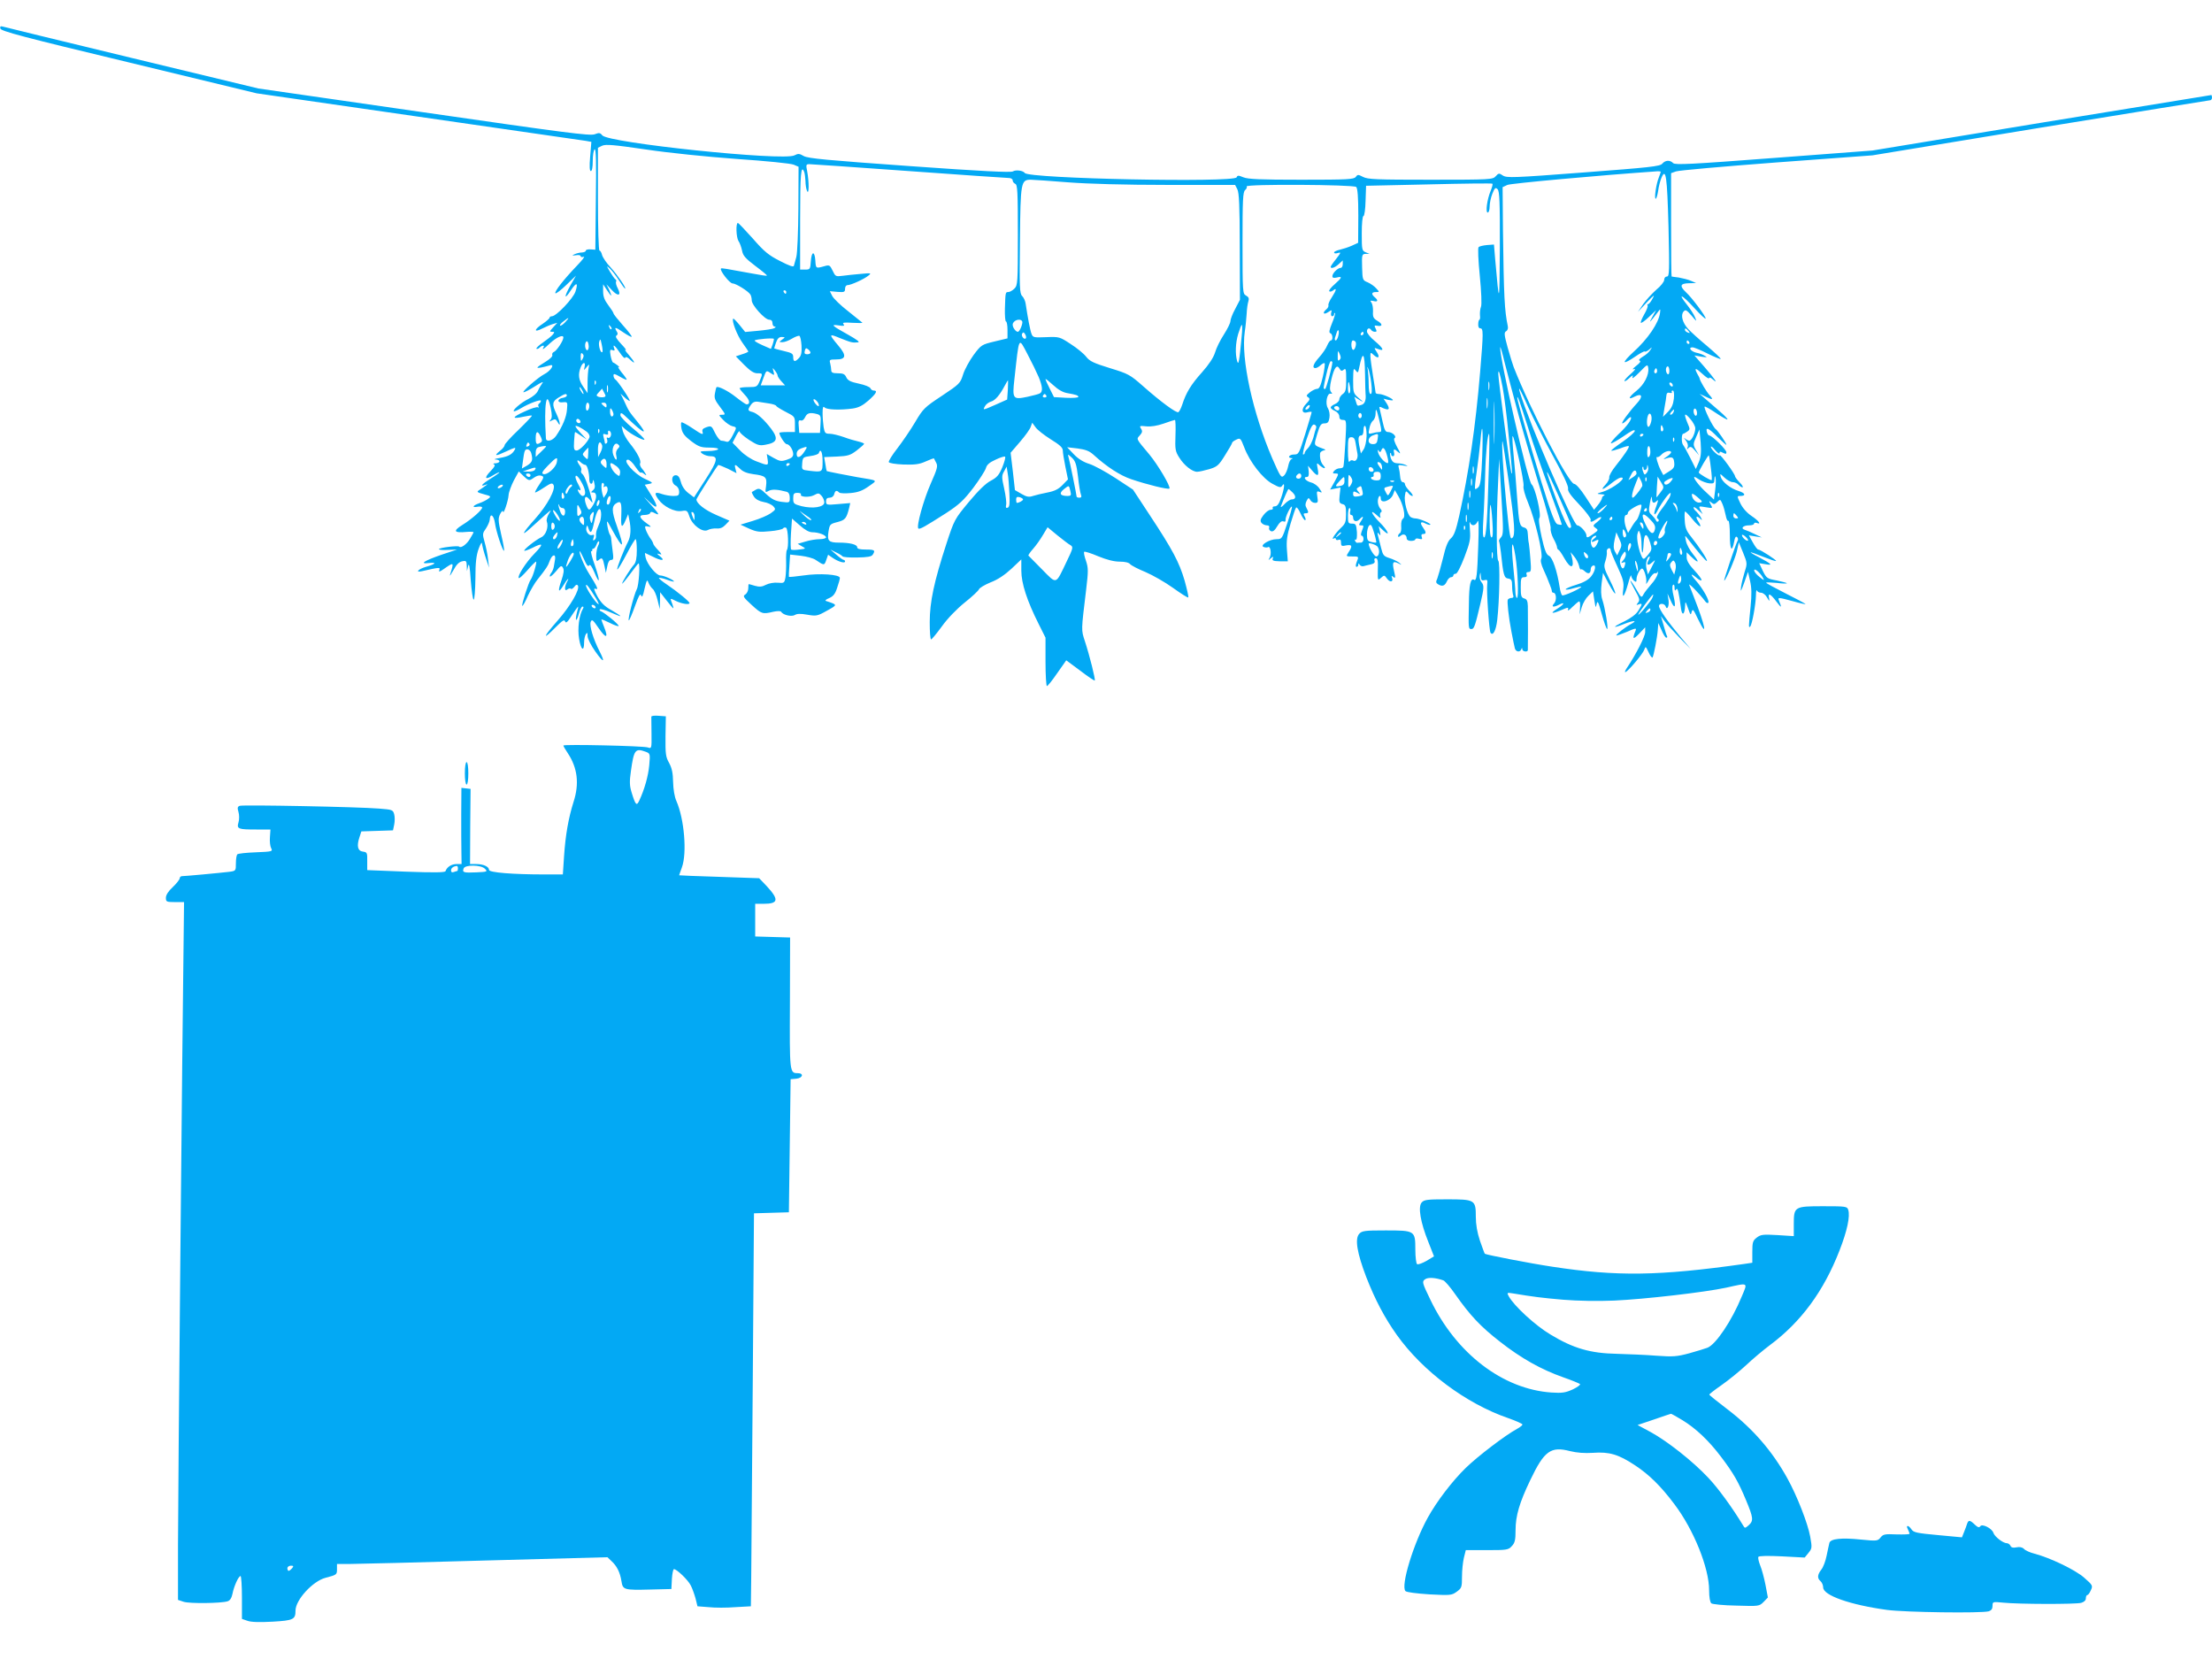 <?xml version="1.0" standalone="no"?>
<!DOCTYPE svg PUBLIC "-//W3C//DTD SVG 20010904//EN"
 "http://www.w3.org/TR/2001/REC-SVG-20010904/DTD/svg10.dtd">
<svg version="1.0" xmlns="http://www.w3.org/2000/svg"
 width="1280pt" height="960pt" viewBox="0 0 1280 960"
 preserveAspectRatio="xMidYMid meet">
<g transform="translate(0,960) scale(0.1,-0.1)"
fill="#03a9f4" stroke="none">
<path d="M2 9435 c2 -15 135 -50 743 -196 l740 -179 935 -135 c514 -74 950
-137 969 -140 l33 -6 -7 -85 c-5 -58 -3 -84 4 -84 7 0 11 23 11 59 0 33 5 63
11 67 8 4 10 -77 7 -287 l-3 -294 -27 2 c-16 1 -28 -2 -28 -7 0 -6 -10 -10
-22 -11 -13 0 -32 -5 -43 -10 -17 -8 -16 -9 8 -6 15 3 27 0 27 -5 0 -6 8 -7
18 -4 9 4 -8 -19 -39 -51 -76 -79 -133 -152 -125 -160 3 -4 32 18 63 48 l56
54 -33 -58 c-38 -68 -35 -86 4 -26 32 48 43 45 26 -8 -13 -40 -111 -143 -136
-143 -8 0 -14 -4 -14 -9 0 -4 -18 -20 -40 -35 -51 -33 -52 -53 -2 -27 20 10
48 22 62 26 l25 7 -24 -26 c-21 -23 -22 -26 -7 -26 16 0 16 -2 5 -16 -7 -9
-33 -29 -57 -46 -24 -16 -41 -33 -38 -36 4 -3 12 0 18 6 15 15 32 16 23 2 -11
-19 2 -10 38 24 38 35 77 52 77 33 0 -19 -39 -77 -54 -83 -8 -3 -13 -11 -10
-19 3 -7 -14 -23 -40 -39 -25 -15 -46 -29 -46 -33 0 -5 30 1 73 13 30 9 3 -33
-33 -51 -37 -19 -135 -105 -120 -105 6 0 37 16 68 36 32 21 50 28 41 18 -8
-11 -20 -31 -26 -45 -7 -16 -30 -35 -56 -48 -42 -20 -100 -71 -81 -71 5 0 23
8 39 18 45 27 115 53 115 43 0 -6 -5 -13 -10 -16 -6 -4 -7 -11 -4 -17 4 -6 2
-8 -3 -5 -6 4 -42 -7 -79 -25 -73 -33 -75 -45 -3 -29 24 5 45 8 47 6 2 -2 -33
-39 -77 -82 -45 -42 -81 -83 -81 -89 0 -7 -12 -22 -27 -33 -39 -32 -25 -32 39
-2 44 21 55 24 48 11 -15 -29 -37 -41 -87 -50 -26 -4 -38 -8 -25 -9 12 0 22
-5 22 -11 0 -5 -10 -10 -22 -11 -13 0 -17 -3 -10 -6 10 -4 4 -15 -19 -39 -40
-41 -32 -54 15 -24 20 12 36 19 36 17 0 -3 -22 -19 -50 -36 -50 -31 -66 -49
-32 -37 16 6 16 5 0 -6 -9 -7 -25 -18 -35 -24 -16 -10 -13 -13 27 -24 42 -11
43 -13 25 -26 -10 -8 -34 -20 -52 -26 -39 -14 -44 -27 -8 -20 14 2 25 0 25 -5
0 -14 -60 -67 -115 -101 -56 -35 -48 -47 25 -40 22 2 40 1 40 -2 0 -3 -9 -19
-20 -37 -19 -33 -53 -57 -63 -46 -8 7 -117 -6 -117 -15 0 -4 24 -6 52 -4 l53
2 -90 -30 c-101 -35 -131 -55 -73 -48 48 5 40 -6 -17 -22 -45 -13 -65 -35 -22
-25 100 23 106 23 99 7 -4 -13 1 -12 24 4 62 43 62 44 38 -33 -3 -10 6 3 20
28 17 32 33 48 51 51 22 5 25 2 26 -26 l1 -31 7 30 c5 21 10 -4 15 -82 5 -62
12 -113 17 -113 5 0 9 55 10 123 0 92 5 134 19 172 10 28 19 41 19 30 1 -11
10 -47 21 -80 l20 -60 -6 50 c-3 28 -12 72 -20 99 -13 46 -12 50 8 78 11 17
21 39 22 51 2 41 23 27 30 -19 6 -48 46 -168 53 -161 2 3 -5 45 -17 95 -18 81
-18 93 -5 119 8 15 15 21 16 13 1 -23 30 61 32 95 1 17 15 54 30 84 l29 53 29
-28 c25 -24 32 -26 47 -16 28 20 41 24 58 18 13 -5 10 -13 -16 -51 -17 -25
-27 -45 -23 -45 4 0 28 13 53 30 38 25 46 27 53 14 14 -25 -37 -119 -106 -196
-74 -82 -87 -109 -26 -53 24 22 62 56 83 75 38 33 39 34 22 7 -10 -16 -15 -36
-12 -44 12 -31 -5 -80 -32 -92 -32 -15 -104 -72 -98 -78 2 -2 22 5 45 16 65
33 69 25 15 -31 -52 -53 -102 -133 -92 -143 3 -4 25 17 49 44 24 28 47 51 51
51 7 0 -18 -88 -31 -104 -12 -15 -54 -146 -49 -152 3 -2 18 24 33 59 16 34 41
76 55 93 50 63 61 79 72 111 13 35 35 40 30 7 -2 -10 -5 -29 -7 -42 -2 -13 -9
-30 -16 -38 -6 -8 -9 -17 -7 -20 3 -3 19 11 36 31 27 33 31 35 40 19 7 -12 4
-33 -9 -72 -23 -66 -18 -78 12 -28 22 37 38 51 19 17 -15 -30 -13 -56 3 -42 8
6 17 8 21 4 3 -4 12 2 20 12 8 12 15 14 20 7 13 -22 -43 -119 -118 -204 -84
-95 -91 -119 -11 -38 40 40 51 47 55 34 5 -13 14 -4 39 35 18 28 35 51 36 51
2 0 -1 -16 -7 -36 -5 -20 -7 -38 -4 -41 2 -3 10 13 16 36 6 23 15 41 21 41 6
0 7 -5 3 -11 -23 -37 -33 -117 -23 -176 11 -65 29 -77 29 -20 0 18 5 39 10 47
8 12 10 10 10 -11 0 -14 20 -54 45 -89 48 -68 59 -67 24 2 -36 70 -59 147 -51
169 7 18 13 13 47 -37 42 -61 57 -58 31 7 -9 21 -16 42 -16 44 0 3 22 -6 50
-20 27 -14 50 -21 50 -17 0 10 -83 78 -103 85 -7 2 -9 7 -6 11 4 4 32 -4 63
-18 31 -14 56 -23 56 -21 0 3 -24 18 -53 35 -40 22 -59 42 -80 79 -20 38 -23
49 -11 44 19 -7 12 8 -40 92 -28 44 -60 125 -51 125 2 0 13 -21 25 -47 14 -33
23 -44 29 -35 5 9 15 -4 30 -39 33 -80 35 -52 3 40 -16 44 -25 81 -21 81 5 0
8 3 6 8 -1 4 2 7 7 7 5 0 13 11 18 24 4 13 11 21 14 18 3 -3 1 -14 -5 -25 -6
-12 -11 -37 -11 -58 0 -31 2 -35 15 -24 19 16 23 13 33 -36 l8 -39 8 38 c4 24
12 37 23 37 13 0 14 8 8 53 -4 28 -7 59 -8 67 0 8 -3 20 -7 25 -5 6 -11 28
-15 50 -6 39 -5 39 29 -24 64 -116 72 -108 26 24 -32 89 -32 118 0 135 24 13
28 0 25 -77 -3 -67 4 -73 26 -21 l14 33 6 -30 c12 -54 9 -99 -7 -130 -25 -48
-67 -155 -62 -160 3 -3 26 36 52 85 26 50 50 90 54 90 4 0 7 -29 7 -64 0 -45
-5 -70 -16 -83 -21 -23 -69 -100 -69 -110 0 -4 21 21 46 55 25 34 47 62 49 62
10 0 2 -127 -10 -149 -17 -34 -55 -181 -46 -181 3 0 19 37 35 82 22 61 31 77
36 62 5 -14 11 -3 20 40 12 51 15 55 22 35 5 -13 16 -29 24 -36 9 -6 22 -35
29 -65 l13 -53 1 49 1 49 36 -46 c20 -26 38 -47 40 -47 2 0 -1 12 -6 26 -14
35 -14 34 20 17 34 -17 80 -24 80 -13 0 9 -68 65 -133 109 -27 18 -47 35 -44
37 2 2 23 -2 45 -10 23 -9 42 -13 42 -11 0 9 -59 35 -79 35 -23 0 -75 63 -85
103 -3 15 -5 27 -3 27 1 0 20 -9 42 -20 52 -27 78 -26 45 0 -20 16 -21 19 -5
14 17 -6 16 -2 -7 23 -16 16 -28 33 -28 37 0 4 -8 20 -19 34 -10 15 -21 37
-25 49 -6 18 -4 21 16 16 19 -4 18 -1 -9 18 -45 33 -49 49 -14 49 16 0 31 5
33 11 3 9 10 9 26 0 33 -17 27 -6 -25 52 -46 51 -46 51 -5 12 51 -48 54 -30 7
45 l-34 55 26 5 c24 5 22 7 -27 30 -61 28 -132 110 -96 110 9 0 28 -18 42 -40
15 -22 29 -38 32 -35 3 3 12 -1 20 -8 13 -10 14 -9 7 3 -4 8 -15 23 -23 32 -7
9 -11 21 -8 27 9 13 -18 65 -60 116 -18 22 -36 54 -40 70 l-7 30 24 -21 c28
-26 109 -68 108 -57 0 5 -31 35 -70 67 -38 32 -69 65 -69 72 0 20 6 18 38 -13
100 -96 128 -107 60 -23 -50 61 -50 62 -76 119 l-21 43 23 -21 c12 -12 26 -21
30 -21 8 0 -69 116 -84 125 -5 3 -10 13 -10 22 0 12 6 11 36 -6 20 -12 38 -20
40 -18 2 2 -11 21 -29 42 -17 22 -25 36 -17 31 8 -4 6 -1 -4 8 -10 8 -23 17
-28 18 -5 2 -11 20 -15 41 -5 32 -3 36 11 31 12 -5 15 -2 10 10 -11 29 5 17
33 -25 15 -23 29 -36 31 -29 3 7 13 4 28 -11 35 -32 29 -16 -8 28 -18 20 -26
33 -18 28 8 -4 -3 11 -25 34 -27 29 -36 44 -28 49 8 5 9 13 3 22 -19 30 -9 29
35 -2 25 -17 47 -29 50 -27 3 3 -20 33 -50 66 -30 34 -55 65 -55 70 0 4 -14
26 -30 47 -22 29 -30 50 -30 80 l0 41 21 -32 c12 -18 23 -33 25 -33 3 0 -3 15
-11 33 l-16 32 31 -33 c36 -39 57 -34 35 9 -9 16 -13 34 -10 39 3 5 1 11 -4
14 -5 3 -19 23 -31 43 -22 37 -22 38 -1 19 11 -10 35 -41 52 -67 17 -27 33
-49 36 -49 10 0 -43 78 -83 122 -24 25 -46 58 -50 72 -3 14 -10 26 -15 26 -5
0 -9 130 -9 298 l0 297 25 12 c21 9 68 5 253 -22 133 -20 351 -42 527 -55 165
-11 313 -26 328 -33 l28 -12 -1 -242 c-1 -135 -6 -258 -12 -280 -6 -21 -12
-44 -14 -51 -2 -9 -27 0 -81 28 -65 33 -91 54 -157 130 -44 49 -83 90 -86 90
-13 0 -10 -83 3 -104 8 -11 17 -37 21 -56 5 -29 19 -45 77 -89 39 -29 69 -54
67 -56 -2 -2 -37 3 -78 11 -165 30 -184 34 -188 30 -9 -10 50 -86 67 -86 19 0
90 -44 103 -64 4 -6 8 -21 8 -34 0 -28 76 -112 101 -112 12 0 19 -7 19 -20 0
-11 6 -20 13 -20 8 -1 7 -4 -3 -9 -8 -5 -50 -11 -92 -15 l-76 -7 -33 41 c-18
22 -34 38 -36 36 -11 -10 22 -96 53 -139 19 -26 34 -49 34 -51 0 -3 -16 -10
-36 -16 l-36 -12 48 -49 c35 -35 56 -49 76 -49 33 0 32 0 14 -45 -14 -33 -17
-35 -65 -35 -28 0 -51 -3 -51 -7 0 -4 14 -21 31 -39 28 -29 32 -54 9 -54 -4 0
-31 18 -60 41 -46 37 -106 67 -114 58 -2 -2 -6 -18 -9 -36 -5 -26 0 -39 29
-77 33 -44 34 -46 13 -46 -22 0 -22 -1 6 -30 16 -17 40 -33 52 -36 28 -7 28
-5 2 -55 -14 -28 -25 -39 -35 -35 -9 3 -22 6 -30 6 -8 0 -24 20 -36 44 -20 42
-22 43 -50 34 -22 -8 -27 -14 -22 -30 5 -16 -6 -12 -56 22 -34 23 -64 39 -67
36 -3 -3 -3 -20 1 -38 5 -25 19 -43 56 -71 43 -32 56 -37 105 -37 35 0 54 -4
50 -10 -3 -5 -30 -10 -58 -10 -48 -1 -50 -2 -33 -15 11 -8 32 -15 47 -15 47 0
42 -26 -28 -134 l-67 -104 -33 25 c-21 16 -37 40 -43 64 -8 29 -16 39 -30 39
-27 0 -27 -46 0 -60 12 -6 20 -21 20 -35 0 -22 -5 -25 -34 -25 -18 0 -47 5
-65 11 -42 15 -48 7 -21 -31 29 -41 94 -74 135 -67 30 5 33 3 45 -33 17 -50
76 -93 106 -77 10 6 33 10 50 9 21 -2 37 5 52 21 l23 24 -76 33 c-67 29 -115
67 -115 90 0 6 113 185 126 199 2 2 26 -8 55 -21 l51 -26 -6 24 c-8 30 -3 30
27 1 15 -16 40 -26 77 -31 71 -9 79 -17 73 -68 -6 -39 -5 -40 16 -28 20 10 51
8 104 -6 11 -4 17 -15 17 -34 0 -29 0 -30 -47 -24 -37 5 -57 15 -88 44 -34 33
-43 36 -60 27 -11 -7 -22 -13 -24 -14 -2 -1 3 -13 12 -27 11 -16 30 -26 56
-31 21 -3 47 -15 56 -25 15 -17 14 -19 -15 -40 -17 -12 -63 -32 -103 -44 l-72
-22 50 -23 c43 -19 60 -21 120 -15 39 3 73 11 76 16 4 6 12 7 18 4 12 -8 16
-118 4 -129 -3 -4 -5 -34 -4 -66 1 -32 -1 -74 -4 -93 -6 -32 -8 -33 -44 -30
-22 2 -51 -3 -69 -12 -22 -12 -38 -13 -63 -6 -19 6 -35 10 -36 10 -2 0 -3 -11
-3 -25 0 -13 -8 -29 -17 -35 -16 -9 -12 -16 36 -60 58 -53 63 -55 126 -40 23
5 42 5 45 0 11 -19 60 -30 79 -19 12 8 34 9 72 2 52 -9 59 -8 114 23 63 35 63
34 -4 56 -9 2 -3 9 17 17 23 10 35 24 46 59 9 25 16 51 16 58 0 20 -119 28
-211 14 -44 -6 -82 -10 -84 -8 -1 2 0 31 3 66 l4 63 62 -7 c33 -4 72 -14 86
-24 49 -33 50 -33 61 -1 l11 31 26 -18 c32 -22 72 -34 72 -21 0 5 -4 9 -8 9
-4 0 -23 13 -42 30 l-35 30 32 -16 c18 -8 35 -19 38 -23 2 -5 41 -8 85 -7 60
1 83 5 90 16 17 26 11 30 -40 30 -36 0 -50 4 -50 14 0 15 -42 26 -104 26 -61
0 -70 10 -62 63 7 43 9 45 52 56 45 12 52 20 68 83 l6 27 -70 -6 c-67 -6 -70
-5 -70 16 0 15 6 21 21 21 12 0 23 8 26 20 6 22 14 25 29 10 5 -5 35 -6 67 -3
43 4 69 14 104 39 52 37 59 32 -67 53 -51 9 -169 32 -176 35 -1 1 -5 19 -8 41
l-7 40 73 3 c64 3 78 7 115 35 23 18 43 35 43 39 0 3 -15 9 -32 13 -18 4 -57
15 -86 26 -29 10 -65 19 -81 19 -25 0 -29 4 -35 38 -3 20 -6 57 -6 81 0 35 3
42 12 33 13 -13 88 -16 162 -6 34 5 58 17 91 46 46 41 55 58 31 58 -8 0 -16 6
-19 13 -3 8 -33 20 -67 27 -48 10 -64 18 -73 37 -8 18 -18 23 -49 23 -29 0
-38 4 -38 18 0 9 -3 27 -6 40 -6 20 -3 22 34 22 58 0 62 22 14 79 -58 69 -57
72 10 44 66 -26 71 -27 103 -24 13 1 -7 16 -57 44 -95 53 -104 61 -55 54 30
-5 36 -3 28 7 -8 10 3 11 52 8 34 -2 60 -2 57 1 -3 2 -40 32 -82 66 -43 33
-84 73 -92 88 l-14 28 44 -4 c39 -3 44 -1 44 18 0 12 6 21 14 21 20 0 97 35
121 55 19 15 17 16 -45 10 -36 -3 -83 -8 -105 -11 -39 -5 -41 -4 -57 30 -16
33 -19 34 -50 25 -47 -13 -47 -13 -50 34 -4 57 -22 54 -26 -5 -3 -46 -5 -48
-33 -48 l-29 0 0 290 c0 263 5 323 24 274 3 -9 6 -32 7 -52 0 -20 4 -46 9 -57
12 -27 12 54 1 113 -8 39 -7 42 13 42 11 0 271 -18 576 -40 305 -22 565 -40
578 -40 12 0 22 -6 22 -14 0 -8 7 -16 15 -20 13 -5 15 -47 15 -296 0 -277 -1
-291 -20 -310 -11 -11 -27 -20 -35 -20 -17 0 -17 0 -20 -97 -1 -40 2 -73 6
-73 5 0 9 -22 9 -49 l0 -49 -75 -18 c-74 -18 -77 -19 -121 -78 -24 -33 -52
-84 -61 -113 -16 -51 -20 -55 -122 -123 -100 -66 -109 -74 -155 -152 -27 -46
-74 -114 -103 -152 -30 -38 -52 -74 -50 -80 2 -6 37 -12 85 -14 66 -2 92 1
129 18 25 11 47 19 47 18 1 -2 7 -13 13 -25 11 -20 7 -35 -31 -121 -42 -95
-84 -247 -72 -260 8 -7 37 10 161 89 75 49 101 73 157 146 36 48 69 100 73
114 5 19 20 33 56 49 27 13 52 21 55 17 4 -3 -4 -31 -16 -61 -19 -45 -31 -59
-67 -78 -29 -15 -72 -57 -127 -123 -82 -99 -84 -102 -130 -243 -71 -218 -96
-335 -96 -452 0 -55 3 -100 8 -100 4 0 32 34 62 75 32 45 86 101 132 138 43
34 80 69 83 77 3 8 33 26 67 40 42 16 82 43 121 79 l57 54 0 -65 c0 -73 33
-175 100 -308 l40 -80 0 -140 c0 -77 4 -140 8 -140 5 0 32 34 60 75 l52 74 81
-60 c44 -34 82 -59 84 -57 5 5 -30 145 -57 227 -22 68 -22 57 7 298 13 109 13
126 -1 168 -9 25 -14 49 -10 52 3 3 39 -8 81 -26 49 -20 91 -31 124 -31 30 0
53 -5 60 -14 7 -8 47 -29 89 -46 42 -18 114 -59 160 -92 46 -33 85 -58 88 -55
3 2 -7 46 -21 97 -31 106 -69 178 -203 381 l-96 146 -102 67 c-57 37 -125 74
-152 82 -32 10 -62 28 -88 55 l-39 41 60 -7 c45 -6 67 -14 90 -34 80 -73 156
-122 221 -144 91 -31 213 -61 221 -54 9 10 -67 138 -116 197 -79 94 -76 88
-55 111 14 16 16 24 7 38 -11 17 -8 18 30 14 27 -3 63 3 101 16 33 12 62 21
65 21 3 0 5 -40 3 -89 -3 -81 -1 -93 22 -129 28 -45 75 -82 103 -82 11 0 42 7
70 15 46 14 55 21 92 81 23 36 41 68 41 72 0 4 11 12 24 18 23 11 25 9 46 -45
31 -83 107 -181 164 -211 40 -22 48 -23 56 -10 17 26 12 -19 -7 -72 -12 -34
-22 -48 -36 -48 -10 0 -15 -4 -12 -10 3 -5 -2 -10 -13 -10 -10 0 -28 -14 -41
-31 -18 -24 -20 -33 -11 -45 7 -8 21 -14 31 -14 11 0 16 -5 13 -14 -3 -7 2
-16 11 -20 11 -4 22 5 36 29 13 22 25 32 35 28 10 -4 14 -1 13 8 -3 15 30 84
37 77 2 -3 -10 -46 -27 -96 -30 -90 -31 -92 -62 -92 -41 0 -99 -36 -75 -45 10
-4 21 -4 26 -1 14 8 21 -39 9 -61 -9 -16 -9 -17 6 -4 15 12 17 12 12 -1 -5
-12 4 -15 41 -16 l46 0 -5 66 c-4 53 1 85 21 152 14 47 28 89 32 93 4 4 15
-10 25 -33 10 -22 22 -40 27 -40 5 0 4 9 -2 20 -9 16 -8 20 5 20 18 0 19 5 5
31 -8 13 -7 25 1 41 10 19 12 19 21 5 5 -10 17 -17 28 -17 16 0 18 5 13 35 -5
31 -3 35 12 29 17 -7 17 -6 0 19 -9 15 -31 31 -48 35 -31 8 -50 32 -25 32 10
0 13 9 11 33 l-4 32 23 -27 c32 -38 42 -35 33 9 -7 37 -6 37 12 20 25 -22 41
-22 20 1 -14 16 -21 41 -18 69 0 6 9 13 19 16 15 3 15 5 -3 11 -55 21 -53 16
-33 84 16 53 22 62 42 62 19 0 25 7 29 33 3 19 -1 41 -9 55 -17 26 -5 89 16
84 10 -2 11 0 2 10 -8 11 -8 29 2 72 16 68 32 90 47 63 8 -14 14 -16 25 -6 12
10 14 1 14 -58 0 -57 -3 -71 -20 -83 -11 -8 -20 -22 -20 -31 0 -9 -11 -21 -25
-27 -14 -6 -25 -15 -25 -20 0 -5 11 -14 25 -20 15 -7 25 -20 25 -32 0 -14 7
-20 21 -20 21 0 21 -2 14 -132 -4 -73 -9 -136 -12 -140 -2 -5 -12 -8 -22 -8
-10 0 -24 -7 -31 -15 -10 -13 -9 -15 8 -15 20 0 20 -1 -5 -47 l-26 -46 30 6
30 6 -5 -45 c-4 -39 -2 -46 16 -51 18 -4 21 -13 21 -58 0 -46 -4 -56 -31 -81
-32 -31 -59 -72 -39 -60 6 4 11 3 11 -3 0 -6 7 -8 15 -5 11 4 15 0 15 -16 0
-20 4 -22 30 -16 34 6 38 -3 14 -39 -16 -25 -16 -25 20 -25 40 0 40 1 26 -34
-6 -17 -6 -26 0 -26 6 0 10 6 10 13 0 9 2 9 8 -1 5 -7 15 -11 23 -8 8 2 26 7
41 10 19 4 26 11 22 21 -4 9 0 15 7 15 11 0 14 -16 12 -66 -1 -64 -1 -65 18
-48 19 17 20 17 35 -4 17 -24 39 -20 29 5 -4 13 -3 13 8 4 12 -9 13 -4 4 34
-12 52 -7 61 25 45 22 -11 22 -11 3 5 -11 8 -36 20 -56 26 -32 10 -37 17 -47
58 -6 25 -14 57 -18 71 -5 20 -4 22 6 10 9 -12 10 -9 5 15 l-7 30 26 -24 c45
-42 28 -2 -19 45 -48 47 -63 84 -18 43 19 -18 25 -19 20 -7 -3 10 -2 20 4 24
7 4 5 12 -5 22 -8 10 -14 29 -13 44 2 29 17 40 17 13 0 -32 57 -13 71 23 l10
26 19 -32 c30 -50 46 -122 29 -133 -8 -5 -12 -21 -11 -42 2 -19 -1 -38 -7 -42
-6 -3 -11 -11 -11 -17 0 -7 5 -6 15 2 16 14 35 6 35 -16 0 -8 10 -14 25 -14
14 0 25 4 25 9 0 5 10 7 22 3 17 -4 20 -2 15 11 -4 11 -1 17 8 17 19 0 19 10
-1 38 -20 28 -13 38 16 22 12 -6 24 -9 27 -6 6 6 -64 36 -86 36 -9 0 -22 4
-28 8 -19 12 -40 92 -33 126 4 26 6 27 19 13 7 -10 18 -17 24 -17 6 0 -1 13
-16 28 -15 15 -27 33 -27 40 0 7 -6 12 -13 12 -7 0 -14 14 -15 33 -1 17 -5 40
-8 51 -5 16 -2 17 28 12 25 -4 28 -4 13 3 -11 5 -32 10 -48 10 -20 1 -30 8
-38 27 -5 15 -7 29 -4 32 3 3 5 0 5 -6 0 -7 5 -12 11 -12 6 0 9 9 6 20 -6 24
1 25 25 3 14 -13 13 -6 -7 29 -16 30 -22 49 -15 53 14 9 -13 35 -38 35 -15 0
-21 12 -31 58 -7 31 -15 65 -17 75 -5 15 -2 16 20 5 35 -15 41 -6 20 28 l-18
27 27 -7 c15 -3 27 -4 27 -1 0 9 -59 35 -80 35 -11 0 -20 3 -20 8 0 4 -7 48
-15 97 -8 50 -15 101 -15 114 0 23 1 24 20 6 27 -24 37 -12 16 19 -16 25 -16
25 9 16 39 -15 30 5 -20 47 -25 20 -45 45 -45 55 0 19 15 24 25 8 3 -5 13 -10
21 -10 11 0 12 4 4 19 -9 17 -7 19 10 16 31 -6 32 10 1 28 -23 14 -28 22 -26
54 1 21 -3 44 -9 52 -9 12 -7 13 12 9 25 -7 29 4 7 22 -21 18 -19 30 7 30 21
0 21 0 2 21 -10 12 -33 28 -49 35 -30 12 -31 14 -33 88 -2 72 -1 76 21 77 l22
0 -22 9 c-22 9 -23 15 -23 110 0 57 4 100 10 100 5 0 11 39 12 88 l3 87 363 8
c200 5 366 7 368 4 3 -3 -2 -21 -10 -41 -21 -50 -31 -126 -17 -126 6 0 11 16
11 35 0 19 7 53 16 75 14 34 18 37 30 25 11 -11 14 -72 13 -342 -2 -333 -3
-337 -27 -63 l-7 85 -40 -3 c-22 -2 -44 -7 -49 -12 -5 -5 -2 -77 7 -166 9 -92
12 -166 7 -179 -5 -12 -7 -34 -6 -49 2 -14 0 -26 -3 -26 -3 0 -7 -11 -7 -25
-1 -15 3 -25 12 -25 18 0 18 -24 -1 -252 -27 -321 -65 -577 -121 -833 -19 -84
-30 -114 -48 -130 -17 -15 -30 -45 -46 -115 -13 -52 -28 -105 -33 -118 -9 -18
-8 -25 3 -32 25 -16 40 -11 52 15 6 14 17 25 25 25 7 0 13 5 13 10 0 6 6 10
14 10 8 0 28 39 50 96 32 84 36 104 32 157 -3 34 -3 54 0 45 8 -25 33 -22 44
5 7 15 8 -32 4 -143 -6 -171 -10 -204 -24 -195 -20 12 -29 -29 -30 -135 -3
-149 -3 -150 15 -150 15 0 21 18 51 145 22 94 23 107 6 127 -7 9 -12 27 -9 40
4 20 4 19 6 -6 1 -23 5 -27 21 -23 16 4 19 1 16 -24 -5 -39 11 -267 19 -280
14 -22 32 13 39 74 13 113 17 335 6 342 -11 7 -12 232 -1 455 l6 135 13 -218
c12 -197 12 -220 -2 -236 -9 -10 -14 -20 -12 -22 2 -2 7 -31 11 -64 14 -132
18 -150 43 -153 18 -3 22 -10 22 -42 0 -21 3 -45 6 -54 4 -10 1 -16 -9 -16 -9
0 -19 -5 -22 -10 -5 -9 5 -103 21 -185 10 -52 16 -81 20 -97 6 -21 30 -24 37
-5 4 10 6 10 6 0 1 -14 31 -18 32 -5 1 12 1 214 0 255 -1 30 -6 40 -21 44 -17
5 -20 14 -20 64 0 52 2 59 20 59 13 0 18 5 14 15 -4 10 0 15 11 15 15 0 16 9
11 73 -3 39 -7 81 -9 92 -3 11 -5 35 -6 53 -1 24 -6 35 -20 39 -28 7 -31 21
-42 173 -5 74 -14 184 -20 243 -6 60 -9 111 -6 113 8 8 69 -268 63 -289 -3
-12 8 -52 26 -95 41 -98 89 -301 77 -324 -6 -11 -2 -32 13 -65 12 -26 22 -50
23 -53 1 -3 7 -18 13 -33 7 -16 12 -33 12 -38 0 -5 4 -9 9 -9 17 0 20 -44 4
-62 -19 -21 -4 -24 29 -7 36 19 30 2 -7 -21 -48 -30 -39 -35 18 -11 41 18 45
18 40 3 -3 -9 9 -2 26 16 18 17 35 32 39 32 5 0 7 -17 5 -37 l-2 -38 12 42 c7
23 24 52 39 66 l26 25 8 -52 c7 -44 8 -47 13 -22 5 24 10 15 30 -58 13 -47 27
-86 31 -86 8 0 -12 122 -28 170 -8 23 -9 56 -4 95 l8 60 33 -63 c47 -86 52
-70 6 22 -34 69 -36 78 -25 110 6 19 10 42 8 52 -2 9 3 19 10 21 6 3 12 -1 12
-9 0 -7 18 -51 40 -98 33 -72 38 -90 33 -130 -8 -61 6 -45 28 32 9 35 18 56
18 47 1 -9 8 -22 16 -29 13 -10 15 -9 15 11 1 22 21 59 32 59 12 0 29 -60 24
-82 -4 -13 4 -5 16 18 13 23 28 39 35 37 6 -2 13 2 16 9 2 7 2 2 0 -12 -3 -13
-19 -41 -38 -61 -18 -21 -39 -47 -45 -59 -11 -21 -13 -20 -41 29 -16 28 -32
51 -34 51 -3 0 9 -25 26 -55 27 -48 29 -58 18 -72 -12 -15 -12 -16 4 -10 22 8
22 2 -3 -37 -12 -20 -41 -42 -79 -61 -73 -35 -74 -44 -1 -15 54 21 79 21 38
-1 -33 -18 -89 -61 -85 -66 3 -2 30 8 62 21 49 22 56 23 50 8 -21 -51 -16 -56
19 -20 l36 38 0 -28 c0 -24 -51 -125 -105 -206 -11 -16 -15 -27 -9 -25 18 7
102 107 109 130 7 21 9 19 25 -16 9 -20 20 -34 23 -29 7 14 27 114 30 159 l3
40 19 -42 c10 -24 22 -43 27 -43 5 0 7 3 5 8 -3 4 -12 32 -20 62 l-16 55 22
-30 c12 -16 51 -59 86 -95 l64 -65 -55 65 c-77 92 -128 165 -128 183 0 18 32
16 38 -1 9 -27 22 2 17 36 l-6 37 17 -37 c24 -56 34 -46 19 20 -9 35 -10 61
-4 67 5 5 9 0 9 -15 0 -18 3 -21 9 -11 9 14 15 -11 28 -108 6 -48 22 -39 24
14 1 28 2 27 17 -15 14 -40 16 -42 21 -21 6 20 10 15 35 -38 59 -122 46 -49
-22 124 -11 28 -23 59 -27 70 -7 17 60 -51 92 -94 6 -9 14 -13 18 -9 10 10
-32 84 -73 130 -35 39 -29 44 11 10 9 -8 20 -13 23 -9 3 3 -15 28 -40 55 -32
34 -46 58 -46 77 l0 29 28 -27 c43 -41 48 -32 9 16 -19 23 -38 58 -41 77 -7
33 -6 34 8 15 64 -82 109 -135 113 -131 6 5 -44 81 -92 141 -26 32 -34 52 -36
93 -2 29 -1 52 2 52 4 0 23 -20 44 -46 39 -47 60 -54 31 -9 -17 26 -9 34 13
13 11 -11 12 -9 3 8 -6 11 -18 26 -26 34 -9 7 -16 17 -16 23 0 6 12 0 26 -14
l27 -24 -13 24 c-12 23 -11 23 30 16 42 -7 42 -7 29 16 -11 22 -11 23 4 11 14
-12 19 -11 34 3 17 17 18 17 30 -11 7 -16 15 -46 19 -66 4 -21 10 -35 15 -32
5 3 9 -34 9 -81 0 -87 12 -106 25 -39 4 25 10 33 17 26 6 -6 7 -16 2 -23 -9
-15 -81 -229 -77 -229 9 0 62 123 73 168 l12 54 25 -61 c24 -59 24 -63 9 -109
-8 -26 -18 -65 -21 -87 -4 -34 -2 -31 18 23 l22 63 12 -53 c9 -38 10 -79 3
-148 -12 -120 -12 -126 -2 -115 11 12 32 129 33 181 0 22 3 33 6 27 2 -7 13
-13 24 -13 10 0 26 -12 34 -27 14 -24 16 -25 12 -5 -8 34 8 27 43 -20 30 -39
32 -38 14 7 -8 19 -3 19 81 -4 38 -11 71 -18 73 -17 1 2 -49 29 -113 61 -63
32 -115 60 -115 63 0 3 27 2 60 -1 33 -4 60 -5 60 -2 0 2 -26 9 -58 16 -56 10
-60 13 -81 55 l-21 45 37 -6 c44 -8 36 1 -40 41 -26 13 -47 26 -47 28 0 2 32
-9 71 -25 40 -16 74 -28 76 -25 5 4 -90 66 -103 66 -5 0 -19 19 -31 41 l-23
41 38 -6 37 -6 -40 19 c-22 11 -48 22 -58 25 -27 8 -11 26 24 26 16 0 29 4 29
10 0 5 7 7 15 4 30 -12 13 12 -29 40 -27 18 -52 46 -65 73 -20 42 -20 43 -1
43 35 0 30 17 -10 29 -47 14 -95 53 -103 82 -5 20 -4 20 22 -5 15 -14 36 -26
48 -26 11 0 26 -7 33 -15 7 -8 17 -15 23 -15 6 0 -1 13 -16 28 -15 15 -27 32
-27 36 0 13 -83 127 -88 121 -7 -7 -52 36 -52 49 1 6 12 -2 25 -19 14 -16 25
-24 25 -17 0 10 5 10 20 2 16 -8 20 -8 20 3 0 15 -83 97 -99 97 -5 0 -11 9
-14 20 -8 32 11 23 63 -30 28 -27 50 -47 50 -44 0 10 -50 83 -62 91 -15 9 -71
123 -64 130 2 3 32 -14 66 -37 34 -23 64 -40 66 -37 3 2 -18 24 -46 48 -28 24
-66 57 -83 72 l-32 28 32 -15 c44 -22 50 -20 26 7 -18 19 -56 83 -58 97 0 3
-7 16 -14 28 -19 36 -9 35 32 -3 20 -19 37 -29 37 -23 0 6 10 3 22 -8 34 -30
11 3 -51 75 l-56 64 40 -7 c34 -5 37 -4 20 5 -10 7 -33 15 -49 18 -31 7 -49
31 -22 31 9 0 48 -16 87 -36 39 -19 73 -33 76 -31 2 3 -33 36 -79 75 -46 38
-95 83 -109 98 -33 36 -45 80 -27 101 11 13 17 10 46 -23 31 -37 32 -38 20 -9
-7 17 -28 49 -47 73 -57 71 -28 58 43 -20 36 -40 66 -67 66 -61 0 14 -80 121
-114 152 -38 36 -34 51 17 52 l42 1 -30 13 c-16 7 -48 15 -70 19 -22 3 -41 5
-42 6 -2 0 -3 134 -3 299 l0 299 28 10 c15 6 277 29 582 52 l555 41 972 160
c535 87 977 159 983 159 5 0 10 7 10 15 0 8 -2 15 -4 15 -3 0 -445 -72 -983
-160 l-978 -161 -569 -43 c-484 -37 -572 -41 -584 -30 -18 19 -45 18 -63 -3
-13 -16 -74 -22 -456 -51 -406 -31 -443 -32 -466 -18 -22 15 -25 15 -42 -4
-17 -19 -30 -20 -377 -20 -311 0 -363 2 -390 16 -29 15 -32 15 -43 0 -11 -14
-48 -16 -314 -16 -238 0 -309 3 -336 14 -29 12 -34 12 -39 0 -12 -32 -1204 -8
-1226 25 -9 14 -52 20 -69 9 -12 -7 -181 1 -598 31 -477 34 -587 44 -612 58
-25 15 -33 15 -54 4 -63 -34 -1080 72 -1112 116 -12 15 -18 16 -44 6 -27 -10
-172 9 -989 127 l-957 138 -730 176 c-402 97 -738 179 -748 182 -14 4 -18 1
-15 -11z m9608 -829 c0 -3 -5 -17 -11 -33 -15 -36 -28 -123 -18 -123 4 0 10
20 14 45 3 25 12 59 19 76 26 61 33 9 41 -283 6 -260 5 -288 -9 -288 -9 0 -16
-8 -16 -20 0 -10 -20 -36 -45 -56 -24 -21 -58 -58 -76 -83 l-31 -46 51 55 c42
44 49 48 34 23 -9 -18 -21 -33 -26 -33 -4 0 -6 -4 -3 -8 3 -5 -6 -28 -20 -52
-13 -23 -22 -45 -19 -48 3 -3 24 12 47 34 l41 39 -22 -40 c-23 -41 -16 -34 33
30 14 19 15 19 12 -5 -7 -58 -70 -151 -154 -227 -31 -28 -54 -54 -50 -58 3 -4
29 10 58 30 29 20 54 34 58 31 3 -3 14 2 25 11 19 17 19 17 7 -2 -7 -12 -26
-29 -44 -39 -19 -12 -26 -20 -18 -23 9 -3 1 -14 -20 -30 -20 -16 -25 -23 -13
-19 13 4 6 -6 -18 -27 -20 -17 -37 -36 -37 -41 0 -5 12 1 27 15 22 21 25 21
19 5 -4 -11 15 3 41 30 46 47 47 48 51 24 5 -40 -24 -96 -68 -131 -47 -38 -53
-56 -11 -34 43 22 50 1 14 -38 -47 -51 -95 -117 -85 -117 5 0 17 9 27 20 10
11 20 18 22 16 9 -9 -22 -53 -71 -98 -27 -26 -47 -50 -44 -53 3 -3 35 15 72
40 44 31 66 42 66 32 0 -8 -31 -36 -70 -63 -38 -26 -68 -49 -66 -52 3 -2 25 4
51 13 25 10 47 16 50 13 5 -5 -23 -48 -75 -113 -22 -27 -39 -57 -38 -67 2 -9
-8 -28 -21 -42 -34 -36 -17 -33 32 6 22 18 46 33 54 34 46 7 -38 -61 -100 -81
-40 -12 -40 -13 -12 -15 17 -1 24 -4 18 -7 -7 -2 -13 -10 -13 -16 -1 -7 -11
-24 -23 -39 l-23 -28 -49 75 c-29 45 -56 75 -66 75 -31 0 -253 429 -350 676
-6 16 -22 67 -35 114 -20 73 -21 86 -9 93 9 5 13 17 10 30 -19 91 -23 168 -28
558 l-2 246 28 13 c21 9 525 55 870 79 9 0 17 -1 17 -3z m-3430 -61 c116 -9
330 -15 576 -15 l391 0 13 -25 c10 -19 14 -96 14 -332 l1 -308 -27 -52 c-16
-29 -28 -61 -28 -71 0 -11 -17 -45 -38 -78 -21 -32 -44 -79 -51 -104 -9 -29
-35 -69 -76 -115 -63 -70 -92 -118 -114 -187 -7 -21 -17 -40 -22 -43 -11 -7
-101 59 -204 150 -76 67 -85 72 -193 105 -94 29 -117 40 -137 66 -13 17 -53
50 -89 73 -64 42 -66 43 -142 40 -72 -3 -77 -2 -85 19 -8 20 -22 95 -34 175
-2 15 -11 35 -20 44 -15 14 -16 50 -13 322 3 339 6 351 63 351 16 0 113 -7
215 -15z m1668 -27 c8 -8 12 -60 12 -167 l-1 -156 -37 -17 c-20 -9 -52 -19
-69 -23 -18 -4 -33 -11 -33 -16 0 -6 9 -7 22 -3 19 6 18 2 -10 -34 -18 -22
-32 -43 -32 -46 0 -13 25 -5 47 16 l23 21 0 -21 c0 -12 -5 -22 -12 -22 -17 0
-48 -31 -48 -48 0 -10 7 -12 25 -8 35 9 31 -1 -12 -39 -21 -18 -35 -36 -31
-40 4 -5 14 -2 23 5 22 18 18 0 -8 -40 -13 -19 -22 -40 -20 -46 2 -6 -3 -17
-12 -24 -24 -20 -17 -34 9 -17 23 15 24 15 19 -3 -3 -11 0 -20 6 -20 6 0 11 5
11 12 0 6 2 9 5 6 3 -3 -5 -29 -17 -58 -16 -39 -19 -55 -10 -58 14 -4 17 -42
3 -42 -5 0 -14 -13 -21 -29 -6 -16 -27 -47 -46 -68 -35 -39 -43 -63 -22 -63 6
0 20 7 30 17 10 9 21 14 23 11 3 -3 -1 -38 -10 -77 -12 -53 -21 -71 -33 -71
-9 0 -28 -9 -42 -20 -21 -17 -23 -21 -10 -29 12 -9 10 -15 -12 -38 -31 -32
-25 -60 11 -48 11 3 21 3 21 0 0 -4 -17 -60 -37 -126 -36 -115 -38 -119 -65
-119 -27 0 -41 -19 -15 -21 9 0 9 -2 0 -6 -7 -2 -15 -21 -19 -41 -4 -20 -14
-45 -24 -54 -16 -15 -20 -10 -68 100 -113 263 -182 578 -159 732 5 30 9 78 11
105 1 28 6 60 10 72 5 16 2 24 -14 33 -19 10 -20 19 -20 304 0 248 2 295 15
306 8 7 12 16 9 21 -9 15 620 11 634 -3z m-3298 -608 c0 -5 -2 -10 -4 -10 -3
0 -8 5 -11 10 -3 6 -1 10 4 10 6 0 11 -4 11 -10z m-1280 -175 c-13 -14 -26
-22 -29 -19 -3 3 5 14 19 24 34 27 38 25 10 -5z m2645 6 c6 -10 -14 -61 -25
-61 -12 0 -30 24 -30 41 0 24 42 40 55 20z m-2377 -46 c-3 -3 -9 2 -12 12 -6
14 -5 15 5 6 7 -7 10 -15 7 -18z m3647 -42 c-13 -143 -18 -170 -26 -143 -12
42 -10 104 6 158 9 29 18 52 21 52 3 0 3 -30 -1 -67z m2585 32 c11 -13 10 -14
-4 -9 -9 3 -16 10 -16 15 0 13 6 11 20 -6z m-2026 -29 c-3 -14 -10 -26 -15
-26 -5 0 -6 7 -4 15 3 8 7 22 10 31 9 27 17 9 9 -20z m-1808 -14 c-10 -10 -29
15 -21 28 6 9 10 8 17 -4 6 -10 7 -20 4 -24z m1954 28 c0 -5 -5 -10 -11 -10
-5 0 -7 5 -4 10 3 6 8 10 11 10 2 0 4 -4 4 -10z m-3252 -69 c2 -39 -1 -58 -14
-72 -23 -25 -34 -24 -34 4 0 21 -8 25 -55 36 -30 7 -55 14 -55 15 0 2 5 17 11
35 8 22 17 31 32 31 22 -1 22 -1 3 -15 -19 -15 -19 -15 2 -15 12 0 36 9 54 20
18 11 38 18 43 17 6 -2 11 -27 13 -56z m-167 6 l-10 -26 -50 22 c-27 12 -47
24 -44 27 7 7 108 16 111 9 1 -3 -2 -18 -7 -32z m-985 -44 c-10 -10 -24 36
-19 58 6 21 8 20 15 -15 5 -21 6 -41 4 -43z m-80 40 c2 -9 0 -21 -3 -26 -9
-14 -21 13 -16 35 6 21 16 16 19 -9z m2605 -186 c22 -54 24 -83 7 -93 -6 -4
-39 -13 -72 -20 -85 -18 -89 -13 -76 102 28 254 23 245 76 144 25 -47 54 -107
65 -133z m1833 205 c8 -13 -5 -52 -15 -46 -12 7 -12 54 0 54 6 0 12 -4 15 -8z
m1931 -2 c3 -5 1 -10 -4 -10 -6 0 -11 5 -11 10 0 6 2 10 4 10 3 0 8 -4 11 -10z
m-985 -432 c33 -119 89 -309 124 -422 36 -113 62 -214 59 -224 -2 -11 5 -37
16 -58 12 -21 21 -44 21 -51 0 -6 4 -13 9 -15 4 -1 19 -23 33 -48 37 -66 61
-61 43 10 l-7 25 21 -25 c12 -14 24 -38 28 -53 3 -15 8 -25 11 -22 3 3 14 -2
24 -12 19 -17 33 -12 33 14 0 9 6 18 13 20 21 8 13 -34 -12 -64 -16 -19 -45
-35 -85 -47 -34 -10 -61 -22 -61 -26 0 -4 20 -2 45 6 25 7 45 11 45 9 0 -10
-101 -55 -110 -50 -5 3 -12 25 -15 48 -14 91 -41 172 -62 181 -15 7 -25 32
-42 108 -14 64 -19 104 -13 111 13 16 -25 178 -45 194 -22 17 -186 734 -182
793 1 8 12 -30 25 -85 14 -55 52 -198 84 -317z m-4100 371 c0 -5 -9 -9 -19 -9
-14 0 -18 5 -14 20 4 16 8 18 19 9 8 -6 14 -15 14 -20z m3062 -41 c-9 -9 -12
-4 -11 23 0 32 1 33 11 11 8 -17 8 -26 0 -34z m-4381 5 c-9 -16 -10 -14 -11
12 0 21 3 26 11 18 8 -8 8 -16 0 -30z m4528 -90 c1 -58 2 -109 3 -112 4 -37
-5 -59 -24 -64 -26 -7 -23 -9 -33 23 l-8 24 29 -18 c27 -16 27 -15 -4 11 -31
27 -32 31 -32 103 1 66 2 73 14 57 13 -17 15 -16 21 15 21 103 32 90 34 -39z
m-189 70 c-2 -29 -36 -154 -42 -154 -12 1 -12 0 7 84 9 42 21 77 26 77 5 0 9
-3 9 -7z m-4327 -25 c-5 -23 -5 -23 11 -3 17 20 17 20 12 -5 -3 -14 -6 -52 -6
-85 l0 -60 -25 37 c-27 39 -31 71 -15 112 12 32 30 34 23 4z m4552 -95 c5 -44
4 -63 -4 -63 -7 0 -11 22 -11 58 0 31 -3 68 -5 82 -5 21 -4 22 3 5 5 -11 13
-48 17 -82z m1725 71 c0 -14 -4 -23 -10 -19 -5 3 -10 15 -10 26 0 10 5 19 10
19 6 0 10 -12 10 -26z m-5160 -28 c0 -5 10 -20 22 -33 l21 -23 -70 0 -71 0 16
44 c16 43 16 44 40 28 24 -16 24 -15 18 8 -7 24 -6 24 8 6 9 -11 16 -24 16
-30z m5086 17 c-10 -10 -19 5 -10 18 6 11 8 11 12 0 2 -7 1 -15 -2 -18z m-891
-83 c9 -47 25 -173 35 -280 21 -208 22 -226 16 -219 -5 5 -76 545 -76 575 0
34 9 8 25 -76z m-2518 -35 c51 -9 63 -13 63 -22 0 -4 -32 -7 -70 -5 l-71 4
-24 48 c-14 27 -25 52 -25 56 0 4 20 -12 44 -34 29 -27 57 -43 83 -47z m-2730
53 c-3 -8 -6 -5 -6 6 -1 11 2 17 5 13 3 -3 4 -12 1 -19z m2385 -34 l-4 -56
-65 -29 c-77 -34 -77 -34 -63 -9 6 11 21 22 34 26 24 6 51 37 80 92 9 17 18
32 19 32 1 0 0 -25 -1 -56z m2785 4 c-2 -13 -4 -5 -4 17 -1 22 1 32 4 23 2
-10 2 -28 0 -40z m-805 12 c3 -17 1 -33 -4 -36 -4 -3 -8 11 -8 30 0 44 6 47
12 6z m1868 9 c0 -6 -4 -7 -10 -4 -5 3 -10 11 -10 16 0 6 5 7 10 4 6 -3 10
-11 10 -16z m-6163 -36 c-3 -10 -5 -2 -5 17 0 19 2 27 5 18 2 -10 2 -26 0 -35z
m-147 7 c6 -11 8 -20 6 -20 -3 0 -10 9 -16 20 -6 11 -8 20 -6 20 3 0 10 -9 16
-20z m124 -38 c-8 -2 -22 -1 -31 2 -14 6 -14 9 3 27 l18 20 12 -23 c11 -19 10
-24 -2 -26z m5153 -250 c-1 -53 -3 -7 -3 103 0 110 2 154 3 97 2 -57 2 -147 0
-200z m197 190 c25 -56 88 -180 140 -276 61 -111 93 -180 90 -193 -4 -14 14
-40 65 -93 39 -41 68 -81 66 -87 -6 -17 6 -16 33 3 34 23 38 10 5 -16 -26 -20
-27 -23 -10 -35 17 -12 16 -14 -12 -34 -34 -24 -41 -26 -41 -8 -1 18 -36 57
-53 57 -23 0 -279 594 -332 770 -14 47 5 13 49 -88z m842 51 c-4 -34 -13 -54
-34 -76 l-29 -29 9 54 c6 29 10 61 11 71 1 12 7 17 19 14 10 -3 16 -1 12 4 -3
5 0 9 6 9 6 0 9 -17 6 -47z m-6406 18 c0 -5 -10 -11 -22 -13 -34 -5 -36 -30
-2 -26 28 3 29 2 25 -41 -3 -44 -26 -99 -63 -153 -20 -29 -57 -38 -59 -15 -12
196 3 294 28 175 8 -39 8 -57 -1 -67 -9 -12 -8 -13 9 -3 17 9 22 7 32 -11 20
-36 14 4 -7 48 -27 56 -25 72 13 95 35 22 47 25 47 11z m2775 -1 c3 -5 -1 -10
-10 -10 -9 0 -13 5 -10 10 3 6 8 10 10 10 2 0 7 -4 10 -10z m2552 -67 c-2 -16
-4 -5 -4 22 0 28 2 40 4 28 2 -13 2 -35 0 -50z m234 -113 c28 -91 85 -255 125
-364 41 -110 73 -200 71 -202 -2 -2 -12 -1 -23 2 -16 4 -33 47 -92 237 -67
219 -142 479 -142 494 0 20 14 -19 61 -167z m-4111 145 c6 -8 10 -19 8 -24 -1
-5 -11 2 -21 15 -19 26 -8 34 13 9z m-278 -10 c20 -3 38 -9 40 -14 2 -5 27
-20 56 -35 51 -26 52 -27 52 -71 l0 -45 -45 0 c-25 0 -45 -2 -45 -5 0 -16 32
-65 42 -65 16 0 37 -32 38 -57 0 -16 -9 -24 -36 -33 -32 -11 -41 -10 -77 10
l-40 23 5 -32 c5 -37 4 -37 -64 -11 -32 12 -70 37 -96 64 l-43 44 20 39 c11
21 20 33 21 26 0 -7 24 -28 54 -48 48 -31 60 -35 93 -29 70 12 79 34 36 92
-41 54 -82 91 -109 98 -28 7 -29 12 -9 41 11 16 23 21 43 18 15 -2 44 -7 64
-10z m-1042 -14 c0 -11 -4 -23 -10 -26 -6 -4 -10 5 -10 19 0 14 5 26 10 26 6
0 10 -9 10 -19z m100 3 c0 -14 -3 -14 -15 -4 -8 7 -15 14 -15 16 0 2 7 4 15 4
8 0 15 -7 15 -16z m4065 -13 c-3 -6 -11 -11 -17 -11 -6 0 -6 6 2 15 14 17 26
13 15 -4z m175 -6 c0 -9 -6 -12 -15 -9 -8 4 -15 10 -15 15 0 5 7 9 15 9 8 0
15 -7 15 -15z m-4200 -32 c0 -7 -4 -13 -10 -13 -5 0 -10 12 -10 28 0 21 2 24
10 12 5 -8 10 -21 10 -27z m6270 6 c0 -11 -4 -17 -10 -14 -5 3 -10 15 -10 26
0 11 5 17 10 14 6 -3 10 -15 10 -26z m-1837 -47 c13 -56 13 -62 -2 -62 -9 0
-27 -3 -40 -7 -23 -6 -24 -4 -17 28 3 19 13 39 21 45 8 6 15 24 15 39 0 41 6
29 23 -43z m1701 53 c-4 -8 -11 -15 -16 -15 -6 0 -5 6 2 15 7 8 14 15 16 15 2
0 1 -7 -2 -15z m-4956 -11 c21 -6 23 -12 20 -58 l-3 -51 -60 0 -60 0 -3 39
c-3 30 0 37 11 33 9 -3 19 4 26 19 11 24 28 29 69 18z m3152 -9 c0 -8 -4 -15
-10 -15 -5 0 -10 7 -10 15 0 8 5 15 10 15 6 0 10 -7 10 -15z m1675 -34 c-4
-17 -11 -31 -16 -31 -10 0 -12 40 -3 65 11 28 27 0 19 -34z m255 -39 c0 -29
-21 -72 -35 -72 -6 0 -17 6 -25 13 -8 6 -6 2 4 -10 11 -14 16 -29 12 -40 -6
-15 -5 -16 5 -5 11 10 18 7 37 -15 l24 -28 -16 27 c-20 34 -20 37 1 84 l17 39
7 -75 c4 -58 2 -84 -11 -115 l-17 -39 -32 64 c-18 36 -37 70 -42 76 -10 12 -9
64 1 64 4 0 14 6 24 13 16 11 16 15 1 49 -23 56 -18 63 15 25 17 -19 30 -44
30 -55z m-6453 32 c-9 -9 -28 6 -21 18 4 6 10 6 17 -1 6 -6 8 -13 4 -17z
m2723 -96 c52 -32 70 -48 70 -65 0 -12 7 -54 15 -94 l15 -73 -31 -32 c-24 -25
-47 -36 -88 -44 -31 -6 -69 -15 -84 -20 -23 -8 -37 -5 -66 12 l-38 22 -12 108
-13 108 55 64 c31 36 59 75 62 88 l8 22 19 -26 c10 -15 50 -46 88 -70z m1536
66 c-3 -7 -10 -32 -16 -56 -7 -24 -21 -51 -31 -61 -10 -10 -19 -22 -19 -27 0
-6 -4 -10 -9 -10 -5 0 4 40 20 89 23 69 34 88 45 84 8 -3 13 -11 10 -19z
m-4220 -23 c12 -10 18 -23 15 -32 -11 -29 -57 -76 -74 -76 -15 0 -18 8 -15 54
2 29 4 53 6 53 2 0 18 -10 35 -22 l32 -21 -32 34 c-18 19 -33 38 -33 42 0 9
36 -9 66 -32z m4512 -24 c-1 -29 -8 -63 -17 -77 l-16 -24 -6 29 c-12 53 -10
75 6 75 10 0 15 10 15 31 0 16 4 28 9 24 6 -3 9 -29 9 -58z m1715 48 c4 -8 2
-17 -3 -20 -6 -4 -10 3 -10 14 0 25 6 27 13 6z m-6156 -27 c-3 -8 -6 -5 -6 6
-1 11 2 17 5 13 3 -3 4 -12 1 -19z m5110 -140 c-5 -124 -10 -165 -22 -177 -8
-8 -17 -13 -19 -10 -3 3 1 47 9 98 7 51 17 128 21 172 11 134 17 88 11 -83z
m-5043 119 c-3 -9 -11 -14 -17 -10 -6 4 -8 0 -4 -10 3 -9 2 -19 -3 -22 -6 -4
-10 -3 -10 2 0 4 -3 19 -7 32 -5 20 -3 23 10 18 9 -3 16 -3 16 1 -3 19 2 25
11 16 6 -6 8 -18 4 -27z m-405 -4 c10 -21 9 -28 -1 -34 -23 -15 -28 -10 -28
26 0 42 12 45 29 8z m4843 -13 c-3 -24 -9 -30 -28 -30 -32 0 -33 37 -1 50 33
13 34 13 29 -20z m643 -177 c-8 -293 -15 -393 -27 -393 -8 0 -9 36 -4 113 4
61 8 173 10 247 3 129 14 240 23 240 2 0 2 -93 -2 -207z m895 203 c0 -3 -4 -8
-10 -11 -5 -3 -10 -1 -10 4 0 6 5 11 10 11 6 0 10 -2 10 -4z m-1665 -53 c3
-21 8 -47 10 -58 5 -26 -9 -50 -25 -40 -7 4 -16 2 -21 -6 -5 -9 -9 15 -9 64 0
70 2 77 20 77 14 0 21 -9 25 -37z m1842 15 c-3 -8 -6 -5 -6 6 -1 11 2 17 5 13
3 -3 4 -12 1 -19z m-956 -238 c34 -247 38 -305 21 -322 -13 -13 -16 4 -36 202
-16 156 -29 371 -21 355 2 -5 18 -111 36 -235z m-5667 221 c3 -5 -1 -11 -9
-14 -9 -4 -12 -1 -8 9 6 16 10 17 17 5z m420 -7 c3 -8 -1 -27 -9 -42 l-14 -27
-1 43 c0 42 12 56 24 26z m91 -21 c-9 -9 -13 -24 -9 -39 8 -33 -4 -31 -17 3
-13 35 7 79 27 62 11 -9 11 -14 -1 -26z m5975 -20 c0 -12 -4 -25 -10 -28 -6
-4 -9 10 -8 35 1 42 18 36 18 -7z m-6390 34 c0 -2 -13 -16 -30 -32 l-30 -29 0
26 c0 17 6 28 18 31 22 6 42 8 42 4z m1495 -30 c-23 -36 -45 -42 -45 -14 0 16
9 26 28 33 35 13 37 11 17 -19z m-1251 -7 c-2 -43 -2 -43 -20 -25 -15 15 -15
17 1 35 10 11 19 20 19 20 1 0 0 -13 0 -30z m4624 -22 c6 -21 7 -38 2 -38 -16
0 -48 36 -55 60 -4 17 -3 21 3 12 7 -11 11 -10 16 4 9 23 22 9 34 -38z m-4954
20 c11 -41 6 -53 -24 -72 l-30 -17 6 43 c3 24 7 49 10 56 6 20 31 14 38 -10z
m1686 -46 c0 -65 0 -65 -78 -56 -43 5 -43 6 -40 42 3 36 5 37 47 43 25 3 47
11 49 17 10 31 22 6 22 -46z m4910 50 c0 -4 -12 -16 -27 -26 -17 -11 -20 -15
-8 -11 41 14 50 11 53 -21 3 -26 -2 -35 -30 -52 l-33 -21 -14 26 c-18 35 -32
85 -22 78 5 -2 16 4 26 15 18 19 55 28 55 12z m-3432 -140 c5 -48 13 -95 17
-104 5 -13 2 -18 -9 -18 -9 0 -16 3 -16 6 0 9 -40 207 -47 229 -5 19 -4 18 19
-3 21 -19 27 -38 36 -110z m3662 51 c5 -37 7 -69 5 -71 -4 -5 -75 37 -75 44 0
9 55 102 58 99 2 -2 8 -34 12 -72z m-6678 32 c-6 -32 -57 -76 -78 -68 -12 4
-6 15 27 49 50 51 58 54 51 19z m288 -12 c0 -25 0 -26 -20 -8 -15 14 -17 21
-9 31 16 19 29 8 29 -23z m-123 -3 c11 0 23 -45 23 -86 0 -27 19 -33 21 -6 1
9 5 4 8 -13 6 -21 3 -34 -8 -42 -13 -12 -13 -13 2 -13 22 0 22 -33 0 -71 -22
-37 -28 -36 -42 2 -15 42 -3 58 21 28 17 -21 19 -22 14 -4 -18 73 -43 142 -55
151 -8 6 -11 15 -8 21 4 6 0 19 -8 29 -20 27 -18 40 3 21 10 -10 23 -17 29
-17z m4610 -11 c2 -21 1 -21 -12 -3 -18 24 -19 35 -2 28 7 -2 13 -14 14 -25z
m-4429 3 c15 -12 23 -26 20 -40 -3 -20 -4 -20 -24 -4 -22 17 -42 62 -27 62 4
0 19 -9 31 -18z m1002 14 c0 -3 -4 -8 -10 -11 -5 -3 -10 -1 -10 4 0 6 5 11 10
11 6 0 10 -2 10 -4z m3957 -53 c-3 -10 -5 -2 -5 17 0 19 2 27 5 18 2 -10 2
-26 0 -35z m1002 1 c-11 -14 -14 -13 -21 7 -5 12 -6 24 -3 27 3 3 5 0 5 -6 0
-19 20 -14 21 6 1 16 2 16 6 -1 3 -10 -1 -25 -8 -33z m-6434 17 c-3 -6 -21
-11 -38 -10 l-32 1 35 12 c38 14 46 13 35 -3z m2746 -135 c3 -61 1 -80 -10
-84 -10 -3 -12 1 -9 16 3 11 -2 53 -11 94 -15 66 -15 76 -1 100 l15 28 6 -38
c4 -20 8 -73 10 -116z m2107 136 c2 -7 -3 -12 -12 -12 -9 0 -16 7 -16 16 0 17
22 14 28 -4z m1522 -23 c0 -4 -10 -14 -23 -22 l-24 -15 16 32 c14 29 30 31 31
5z m-1480 -14 c0 -20 -5 -25 -24 -25 -14 0 -28 5 -31 10 -3 6 -1 10 4 10 6 0
10 3 10 8 -3 17 2 22 21 22 15 0 20 -7 20 -25z m1038 -135 c68 -153 72 -165
54 -165 -9 0 -35 55 -67 140 -88 236 -84 243 13 25z m-5958 140 c0 -5 -4 -10
-9 -10 -6 0 -13 5 -16 10 -3 6 1 10 9 10 9 0 16 -4 16 -10z m4460 -5 c0 -8 -7
-15 -15 -15 -16 0 -20 12 -8 23 11 12 23 8 23 -8z m290 -45 c-16 -29 -20 -25
-18 20 1 37 2 38 15 20 10 -15 11 -25 3 -40z m-4449 -2 c20 -39 20 -68 0 -68
-6 0 -15 10 -22 21 -8 15 -8 19 0 15 15 -10 13 4 -4 34 -8 14 -14 31 -15 38 0
22 19 3 41 -40z m6554 -35 l-7 -54 -46 43 c-42 38 -79 88 -66 88 3 0 16 -8 30
-17 14 -9 39 -18 55 -20 26 -2 29 0 30 25 1 19 3 21 6 8 3 -10 2 -43 -2 -73z
m-2145 53 c0 -17 -7 -25 -25 -28 -31 -6 -31 -1 -3 29 27 29 28 29 28 -1z m737
-23 c-3 -10 -5 -2 -5 17 0 19 2 27 5 18 2 -10 2 -26 0 -35z m985 -8 c-17 -30
-47 -65 -54 -65 -10 0 -1 40 20 90 l14 34 13 -24 c7 -14 11 -29 7 -35z m25 33
c-3 -8 -6 -5 -6 6 -1 11 2 17 5 13 3 -3 4 -12 1 -19z m81 -68 c-12 -16 -22
-29 -23 -27 0 1 1 28 3 61 l4 58 19 -31 c19 -31 19 -32 -3 -61z m57 60 c-16
-18 -35 -19 -35 -2 0 8 43 30 49 25 2 -2 -4 -12 -14 -23z m-1598 4 c-3 -3 -12
-4 -19 -1 -8 3 -5 6 6 6 11 1 17 -2 13 -5z m-4573 -26 c-4 -7 -2 -8 5 -4 18
11 24 -21 8 -44 l-14 -21 -7 23 c-9 36 -7 70 4 63 6 -4 7 -11 4 -17z m-594 -8
c-8 -5 -17 -7 -19 -4 -3 3 1 9 9 14 8 5 17 7 19 4 3 -3 -1 -9 -9 -14z m404 2
c-6 -4 -14 -16 -18 -27 -6 -14 -10 -16 -13 -7 -5 14 27 56 36 47 3 -4 1 -9 -5
-13z m2890 -24 c6 -24 3 -28 -16 -28 -44 0 -52 15 -22 39 31 24 29 25 38 -11z
m1690 1 c5 -24 3 -27 -24 -31 -24 -4 -30 -1 -30 14 0 16 3 17 23 7 20 -11 21
-11 8 5 -13 15 -13 19 -1 26 17 10 16 12 24 -21z m176 27 c0 -2 -6 -16 -14
-31 -14 -26 -15 -26 -25 -7 -15 27 -14 30 7 35 25 7 32 7 32 3z m-580 -36 c22
-22 19 -40 -6 -40 -8 0 -27 -12 -41 -27 -14 -16 -24 -21 -21 -13 18 48 41 100
44 100 2 0 13 -9 24 -20z m1027 -27 c-3 -10 -5 -2 -5 17 0 19 2 27 5 18 2 -10
2 -26 0 -35z m-5244 12 c4 -8 2 -17 -3 -20 -6 -4 -10 3 -10 14 0 25 6 27 13 6z
m1372 5 c-10 -16 46 -20 74 -6 26 14 30 14 45 -3 9 -10 16 -27 16 -38 0 -28
-66 -38 -132 -22 -45 12 -48 15 -48 45 0 27 4 32 25 32 13 0 22 -4 20 -8z
m5024 -22 c-7 -12 -27 -43 -46 -67 -24 -33 -30 -47 -21 -52 7 -4 9 -12 4 -16
-5 -4 -11 -2 -13 5 -3 7 -14 21 -25 32 -18 16 -19 24 -10 72 6 31 10 42 11 26
1 -30 10 -35 30 -15 8 8 6 -3 -4 -31 -21 -52 -13 -67 10 -20 23 43 66 101 72
95 2 -3 -1 -16 -8 -29z m177 -26 c-21 -4 -46 22 -46 46 0 9 11 4 33 -15 29
-25 31 -28 13 -31z m111 36 c-3 -8 -6 -5 -6 6 -1 11 2 17 5 13 3 -3 4 -12 1
-19z m-6415 -23 c-2 -14 -8 -25 -13 -25 -10 0 -11 12 -3 34 10 25 22 19 16 -9z
m2388 5 c0 -7 -24 -20 -36 -20 -2 0 -4 9 -4 19 0 14 5 18 20 14 11 -3 20 -9
20 -13z m-2454 -26 c-4 -9 -9 -15 -11 -12 -3 3 -3 13 1 22 4 9 9 15 11 12 3
-3 3 -13 -1 -22z m5031 -31 c-3 -10 -5 -2 -5 17 0 19 2 27 5 18 2 -10 2 -26 0
-35z m992 -20 c-6 -21 -15 -40 -19 -43 -4 -3 -17 -20 -28 -39 l-21 -35 -11 28
c-13 35 -13 76 0 76 6 0 10 6 10 13 0 14 73 56 78 45 2 -4 -2 -25 -9 -45z
m218 21 c1 -18 0 -22 -4 -9 -3 11 -10 26 -17 34 -9 11 -8 13 4 9 8 -2 16 -18
17 -34z m-6451 6 c8 0 14 -9 14 -19 0 -33 -17 -33 -29 1 -11 30 -14 55 -4 31
2 -7 11 -13 19 -13z m102 -6 c9 -17 8 -25 -3 -34 -13 -11 -15 -7 -15 25 0 41
1 42 18 9z m5278 -72 c4 -64 3 -92 -5 -92 -7 0 -11 33 -11 97 0 53 2 94 5 91
3 -3 8 -46 11 -96z m644 73 c-13 -14 -28 -25 -34 -25 -6 0 3 11 19 25 39 31
45 32 15 0z m-5808 -74 c-6 -14 -13 -35 -18 -46 -4 -11 -6 -27 -5 -37 1 -9 -3
-19 -10 -23 -8 -5 -9 -1 -4 14 5 15 3 19 -8 15 -18 -7 -40 20 -34 43 4 16 6
15 12 -4 12 -36 20 -27 33 35 14 69 35 98 40 57 2 -15 -1 -39 -6 -54z m229 56
c-10 -9 -11 -8 -5 6 3 10 9 15 12 12 3 -3 0 -11 -7 -18z m979 -30 c13 -10 19
-17 12 -17 -7 0 -27 15 -45 33 -18 17 -24 25 -13 16 12 -9 32 -23 46 -32z
m3133 33 c-3 -11 0 -20 6 -20 6 0 11 -6 11 -14 0 -23 19 -29 36 -12 23 24 28
19 10 -9 -14 -22 -15 -25 -1 -25 18 0 18 -1 5 -34 -6 -17 -6 -26 0 -26 6 0 10
-9 10 -20 0 -11 -7 -20 -15 -20 -8 0 -18 0 -22 -1 -4 0 -9 5 -12 12 -2 6 0 9
5 6 5 -3 7 17 6 44 -4 44 -6 49 -28 49 -22 0 -24 4 -24 45 0 25 4 45 9 45 5 0
7 -9 4 -20z m1717 10 c0 -5 -5 -10 -11 -10 -5 0 -7 5 -4 10 3 6 8 10 11 10 2
0 4 -4 4 -10z m-6290 -60 c0 -8 -9 -1 -20 15 -11 17 -20 35 -20 40 1 16 40
-38 40 -55z m191 10 c-7 -32 -8 -33 -15 -12 -5 14 -3 29 5 38 16 20 19 15 10
-26z m588 7 c0 -21 -1 -21 -9 -2 -12 28 -12 37 0 30 6 -3 10 -16 9 -28z m4468
-24 c-3 -10 -5 -2 -5 17 0 19 2 27 5 18 2 -10 2 -26 0 -35z m1089 -48 c-9 -34
-28 -23 -54 31 -30 61 -18 75 25 30 28 -28 34 -41 29 -61z m474 80 c10 -12 10
-15 -4 -15 -9 0 -16 7 -16 15 0 8 2 15 4 15 2 0 9 -7 16 -15z m-6670 -32 c0
-25 -1 -26 -16 -11 -9 9 -13 21 -10 27 13 20 26 11 26 -16z m5950 17 c0 -5 -5
-10 -11 -10 -5 0 -7 5 -4 10 3 6 8 10 11 10 2 0 4 -4 4 -10z m-4629 -80 c35 0
79 -16 79 -30 0 -5 -17 -10 -37 -10 -21 0 -58 -6 -83 -14 l-44 -13 24 -14 c25
-14 25 -14 -15 -19 -22 -3 -43 -3 -47 0 -3 3 -4 44 -1 92 l6 87 45 -39 c29
-26 54 -40 73 -40z m4939 40 c-6 -12 -9 -28 -6 -35 5 -15 -27 -49 -37 -39 -4
4 5 29 20 56 14 26 28 46 30 44 3 -2 -1 -14 -7 -26z m-6430 -5 c0 -8 -4 -17
-10 -20 -6 -4 -10 5 -10 20 0 15 4 24 10 20 6 -3 10 -12 10 -20z m1455 15 c3
-6 -1 -7 -9 -4 -18 7 -21 14 -7 14 6 0 13 -4 16 -10z m4845 -18 c0 -15 -2 -15
-10 -2 -13 20 -13 33 0 25 6 -3 10 -14 10 -23z m-1546 -91 c-2 -2 -15 -1 -29
3 -21 5 -25 12 -25 44 0 21 6 44 13 51 10 10 15 2 28 -41 9 -29 14 -55 13 -57z
m513 77 c-3 -8 -6 -5 -6 6 -1 11 2 17 5 13 3 -3 4 -12 1 -19z m-2282 -93 c16
-10 15 -17 -23 -95 -65 -136 -55 -133 -142 -45 -41 42 -77 78 -79 80 -2 2 10
20 27 39 17 19 43 56 57 80 l27 45 57 -47 c32 -26 66 -52 76 -57z m3215 58 c0
-7 -4 -13 -10 -13 -5 0 -10 12 -10 28 0 21 2 24 10 12 5 -8 10 -21 10 -27z
m89 -57 c1 -63 9 -56 12 11 3 61 20 62 38 2 11 -37 10 -42 -13 -70 -23 -27
-26 -28 -35 -12 -18 36 -32 106 -26 132 7 24 8 25 15 6 5 -11 9 -42 9 -69z
m-6276 54 c-5 -19 -23 -29 -23 -12 0 7 20 32 26 32 1 0 0 -9 -3 -20z m4537 16
c0 -2 -8 -10 -17 -17 -16 -13 -17 -12 -4 4 13 16 21 21 21 13z m1612 -100
l-14 -30 -13 23 c-9 17 -9 35 -2 67 l10 44 17 -38 c15 -33 16 -40 2 -66z m743
56 c-6 -7 -35 18 -35 31 0 5 9 2 20 -8 11 -10 18 -20 15 -23z m-887 14 c-24
-18 -23 -29 2 -16 23 12 25 7 10 -21 -14 -25 -26 -24 -33 3 -6 23 8 48 27 48
6 0 3 -7 -6 -14z m-5981 -39 c-8 -15 -17 -24 -20 -21 -3 4 1 17 10 30 20 32
27 25 10 -9z m69 -4 c-11 -11 -17 4 -9 23 7 18 8 18 11 1 2 -10 1 -21 -2 -24z
m6274 18 c0 -6 -4 -13 -10 -16 -5 -3 -10 1 -10 9 0 9 5 16 10 16 6 0 10 -4 10
-9z m-1618 -25 c14 -20 9 -56 -8 -56 -12 0 -44 53 -44 74 0 8 45 -7 52 -18z
m1459 -13 c-10 -17 -10 -16 -11 3 0 23 13 41 18 25 2 -6 -1 -18 -7 -28z m-662
-40 c14 -88 20 -243 9 -243 -4 0 -8 15 -9 33 0 17 -6 87 -13 155 -13 131 -5
166 13 55z m964 27 c3 -11 1 -20 -4 -20 -5 0 -9 9 -9 20 0 11 2 20 4 20 2 0 6
-9 9 -20z m-1096 -37 c-3 -10 -5 -4 -5 12 0 17 2 24 5 18 2 -7 2 -21 0 -30z
m553 6 c0 -18 -18 -9 -23 12 -4 16 -3 18 9 8 8 -6 14 -15 14 -20z m204 -20
c-15 -17 -15 -19 -2 -14 13 5 15 2 11 -14 -7 -29 -19 -26 -27 5 -5 17 -1 35
11 53 15 22 18 24 21 8 2 -10 -4 -27 -14 -38z m-6074 34 c0 -10 -38 -73 -44
-73 -2 0 3 18 11 40 14 35 33 54 33 33z m6350 -1 c0 -5 -7 -17 -16 -28 -14
-17 -15 -17 -10 -1 3 10 6 23 6 28 0 5 5 9 10 9 6 0 10 -4 10 -8z m-130 -33
c-16 -29 -4 -36 21 -13 21 18 20 18 -2 -25 l-23 -45 -8 32 c-8 29 3 72 18 72
2 0 0 -9 -6 -21z m-62 -54 c0 -16 -2 -15 -8 5 -11 34 -11 60 0 35 5 -11 8 -29
8 -40z m217 -3 l-7 -27 -15 28 c-11 23 -12 31 -2 43 11 14 14 13 22 -1 5 -9 6
-28 2 -43z m507 -46 c9 -17 6 -16 -20 5 -17 13 -31 30 -31 38 -1 17 35 -13 51
-43z m-481 -29 c-13 -13 -15 1 -4 30 7 17 8 17 11 -1 2 -10 -1 -23 -7 -29z
m-6272 -90 c13 -22 19 -37 13 -33 -18 11 -72 93 -71 108 0 14 19 -11 58 -75z
m6113 5 c-8 -21 -82 -109 -82 -98 0 7 80 116 86 116 2 0 0 -8 -4 -18z m-6117
-52 c3 -5 2 -10 -4 -10 -5 0 -13 5 -16 10 -3 6 -2 10 4 10 5 0 13 -4 16 -10z
m6105 -19 c0 -5 -7 -12 -16 -15 -14 -5 -15 -4 -4 9 14 17 20 19 20 6z"/>
<path d="M3769 5453 c0 -4 0 -48 1 -97 1 -88 1 -89 -22 -81 -28 9 -488 19
-488 11 0 -4 12 -24 26 -45 56 -85 67 -176 33 -281 -30 -95 -47 -194 -55 -314
l-7 -106 -107 0 c-182 0 -320 11 -320 26 0 19 -33 34 -74 34 l-36 0 1 218 2
217 -27 3 -26 3 -1 -153 c0 -84 0 -183 1 -220 l1 -68 -30 0 c-28 0 -55 -17
-63 -41 -3 -8 -63 -9 -228 -3 l-225 9 0 52 c1 48 -1 52 -25 55 -30 4 -37 32
-20 83 l11 34 92 3 91 3 7 33 c4 19 4 46 0 60 -7 26 -11 27 -87 33 -118 10
-789 23 -807 16 -13 -5 -14 -12 -7 -36 5 -17 5 -44 0 -60 -11 -38 -2 -41 103
-41 l82 0 -3 -44 c-2 -24 1 -53 7 -64 10 -19 7 -20 -89 -24 -54 -2 -103 -7
-107 -12 -4 -4 -8 -27 -8 -52 0 -43 0 -44 -40 -49 -49 -6 -254 -25 -272 -25
-7 0 -13 -6 -13 -12 0 -7 -18 -30 -40 -51 -26 -24 -40 -46 -40 -62 0 -23 3
-25 53 -25 l52 0 -2 -177 c-8 -584 -33 -3280 -33 -3545 l0 -316 33 -11 c33
-11 218 -9 254 3 14 4 23 19 28 42 8 43 35 104 47 104 4 0 8 -56 8 -124 l0
-124 32 -11 c22 -8 71 -9 146 -5 120 7 132 13 132 64 0 62 100 171 174 190 65
17 66 18 66 50 l0 30 78 0 c42 0 394 9 782 20 l705 19 23 -22 c32 -29 50 -66
58 -116 8 -51 13 -53 169 -49 l120 3 3 58 c2 31 7 57 12 57 16 0 81 -62 97
-94 9 -17 21 -51 28 -76 l11 -45 65 -5 c35 -4 105 -4 154 0 l90 5 2 165 c1 91
5 602 9 1137 l7 972 101 3 101 3 5 385 5 385 33 3 c38 4 45 32 8 32 -47 0 -47
5 -45 407 l1 378 -101 3 -101 3 0 94 0 95 48 0 c87 0 91 24 19 102 l-44 46
-231 8 c-128 4 -232 8 -232 9 0 1 7 22 16 46 30 82 14 279 -32 384 -11 24 -18
68 -19 110 -1 52 -7 80 -23 110 -20 35 -22 53 -21 155 l2 115 -42 3 c-22 2
-41 0 -42 -5z m-33 -203 c26 -10 27 -11 21 -78 -6 -64 -28 -141 -58 -205 -15
-33 -22 -25 -44 47 -12 39 -13 63 -4 125 17 122 25 133 85 111z m-1086 -675
c0 -8 -2 -15 -4 -15 -2 0 -11 -3 -20 -6 -10 -4 -16 -1 -16 9 0 14 13 24 33 26
4 1 7 -6 7 -14z m156 -2 c17 -17 14 -18 -50 -21 -74 -3 -82 -1 -73 23 9 22
100 21 123 -2z m-1116 -4048 c-7 -8 -16 -15 -20 -15 -3 0 -7 7 -7 15 0 8 9 15
20 15 16 0 17 -3 7 -15z"/>
<path d="M2690 5125 c0 -37 4 -65 10 -65 6 0 10 28 10 65 0 37 -4 65 -10 65
-6 0 -10 -28 -10 -65z"/>
<path d="M8227 2642 c-23 -25 -7 -116 38 -228 l33 -84 -43 -26 c-25 -14 -49
-23 -55 -19 -5 3 -10 41 -10 84 0 110 -2 111 -172 111 -121 0 -137 -2 -153
-20 -26 -29 -12 -111 41 -250 52 -133 106 -235 177 -335 150 -210 400 -397
644 -481 46 -16 83 -33 83 -37 0 -4 -14 -16 -31 -25 -70 -38 -228 -159 -297
-226 -77 -75 -167 -192 -220 -288 -83 -150 -158 -396 -129 -425 7 -7 64 -14
139 -19 120 -6 128 -6 157 15 29 21 31 26 31 87 0 36 5 85 11 110 l11 44 122
0 c115 0 124 1 144 23 18 19 22 35 22 93 0 83 23 160 85 289 81 170 119 197
230 168 41 -10 84 -13 133 -10 94 7 148 -9 243 -72 82 -54 150 -121 228 -225
112 -148 201 -369 201 -498 0 -40 5 -69 13 -76 6 -5 72 -12 144 -13 131 -4
133 -4 158 21 l25 26 -14 74 c-8 41 -22 92 -31 113 -8 21 -13 42 -10 48 4 6
54 7 137 3 l131 -7 22 27 c21 26 21 31 10 94 -14 77 -76 236 -132 337 -87 158
-202 290 -347 400 -58 44 -105 82 -105 85 0 3 32 28 71 55 40 28 104 80 143
116 38 36 99 87 135 114 182 135 313 313 405 550 44 113 62 198 50 234 -6 20
-14 21 -144 21 -168 0 -171 -2 -171 -105 l0 -68 -95 6 c-84 5 -97 3 -120 -15
-22 -17 -25 -27 -25 -82 l0 -63 -47 -7 c-495 -70 -737 -73 -1110 -16 -128 19
-384 69 -391 75 -2 2 -14 35 -28 75 -16 48 -24 94 -24 139 0 98 -5 101 -167
101 -112 0 -132 -2 -146 -18z m125 -451 c9 -3 41 -40 70 -82 85 -121 146 -186
258 -273 121 -95 238 -161 366 -206 49 -17 92 -35 97 -39 4 -4 -15 -18 -42
-31 -42 -19 -61 -22 -123 -18 -282 19 -552 226 -701 537 -48 99 -49 105 -31
118 17 13 61 10 106 -6z m1727 -93 c-58 -141 -150 -278 -199 -297 -14 -5 -61
-20 -105 -32 -71 -19 -93 -21 -190 -14 -60 5 -164 9 -230 11 -151 3 -250 31
-382 111 -88 52 -213 167 -243 223 -11 20 -9 21 22 16 127 -21 168 -26 293
-37 86 -7 200 -9 295 -5 178 8 525 48 650 75 130 29 124 32 89 -51z m-345
-715 c79 -48 154 -119 225 -213 72 -95 100 -144 145 -252 42 -101 44 -118 15
-144 -21 -18 -22 -19 -33 0 -62 102 -143 214 -201 275 -91 97 -238 212 -333
264 l-76 41 95 32 c52 18 96 33 98 33 2 1 31 -16 65 -36z"/>
<path d="M11383 783 c-3 -10 -11 -32 -18 -49 l-12 -30 -139 13 c-120 11 -141
15 -153 33 -17 26 -35 26 -21 1 5 -11 10 -23 10 -26 0 -4 -34 -5 -76 -4 -67 3
-77 1 -92 -18 -16 -20 -21 -21 -112 -12 -114 12 -177 5 -184 -19 -2 -9 -10
-43 -16 -74 -6 -31 -20 -68 -31 -81 -23 -30 -24 -50 -4 -67 8 -7 15 -23 15
-36 0 -46 157 -101 370 -130 106 -14 543 -20 588 -8 15 5 22 14 22 31 0 25 1
25 63 19 86 -9 416 -10 450 -1 17 5 27 14 27 26 0 10 4 19 8 19 5 0 14 12 21
28 12 26 11 29 -38 72 -52 46 -198 116 -290 140 -24 6 -51 18 -59 27 -10 10
-25 13 -44 9 -20 -4 -30 -1 -34 9 -4 8 -13 15 -21 15 -22 0 -71 38 -78 60 -8
26 -66 55 -76 38 -6 -9 -14 -7 -32 10 -28 27 -36 27 -44 5z"/>
</g>
</svg>
